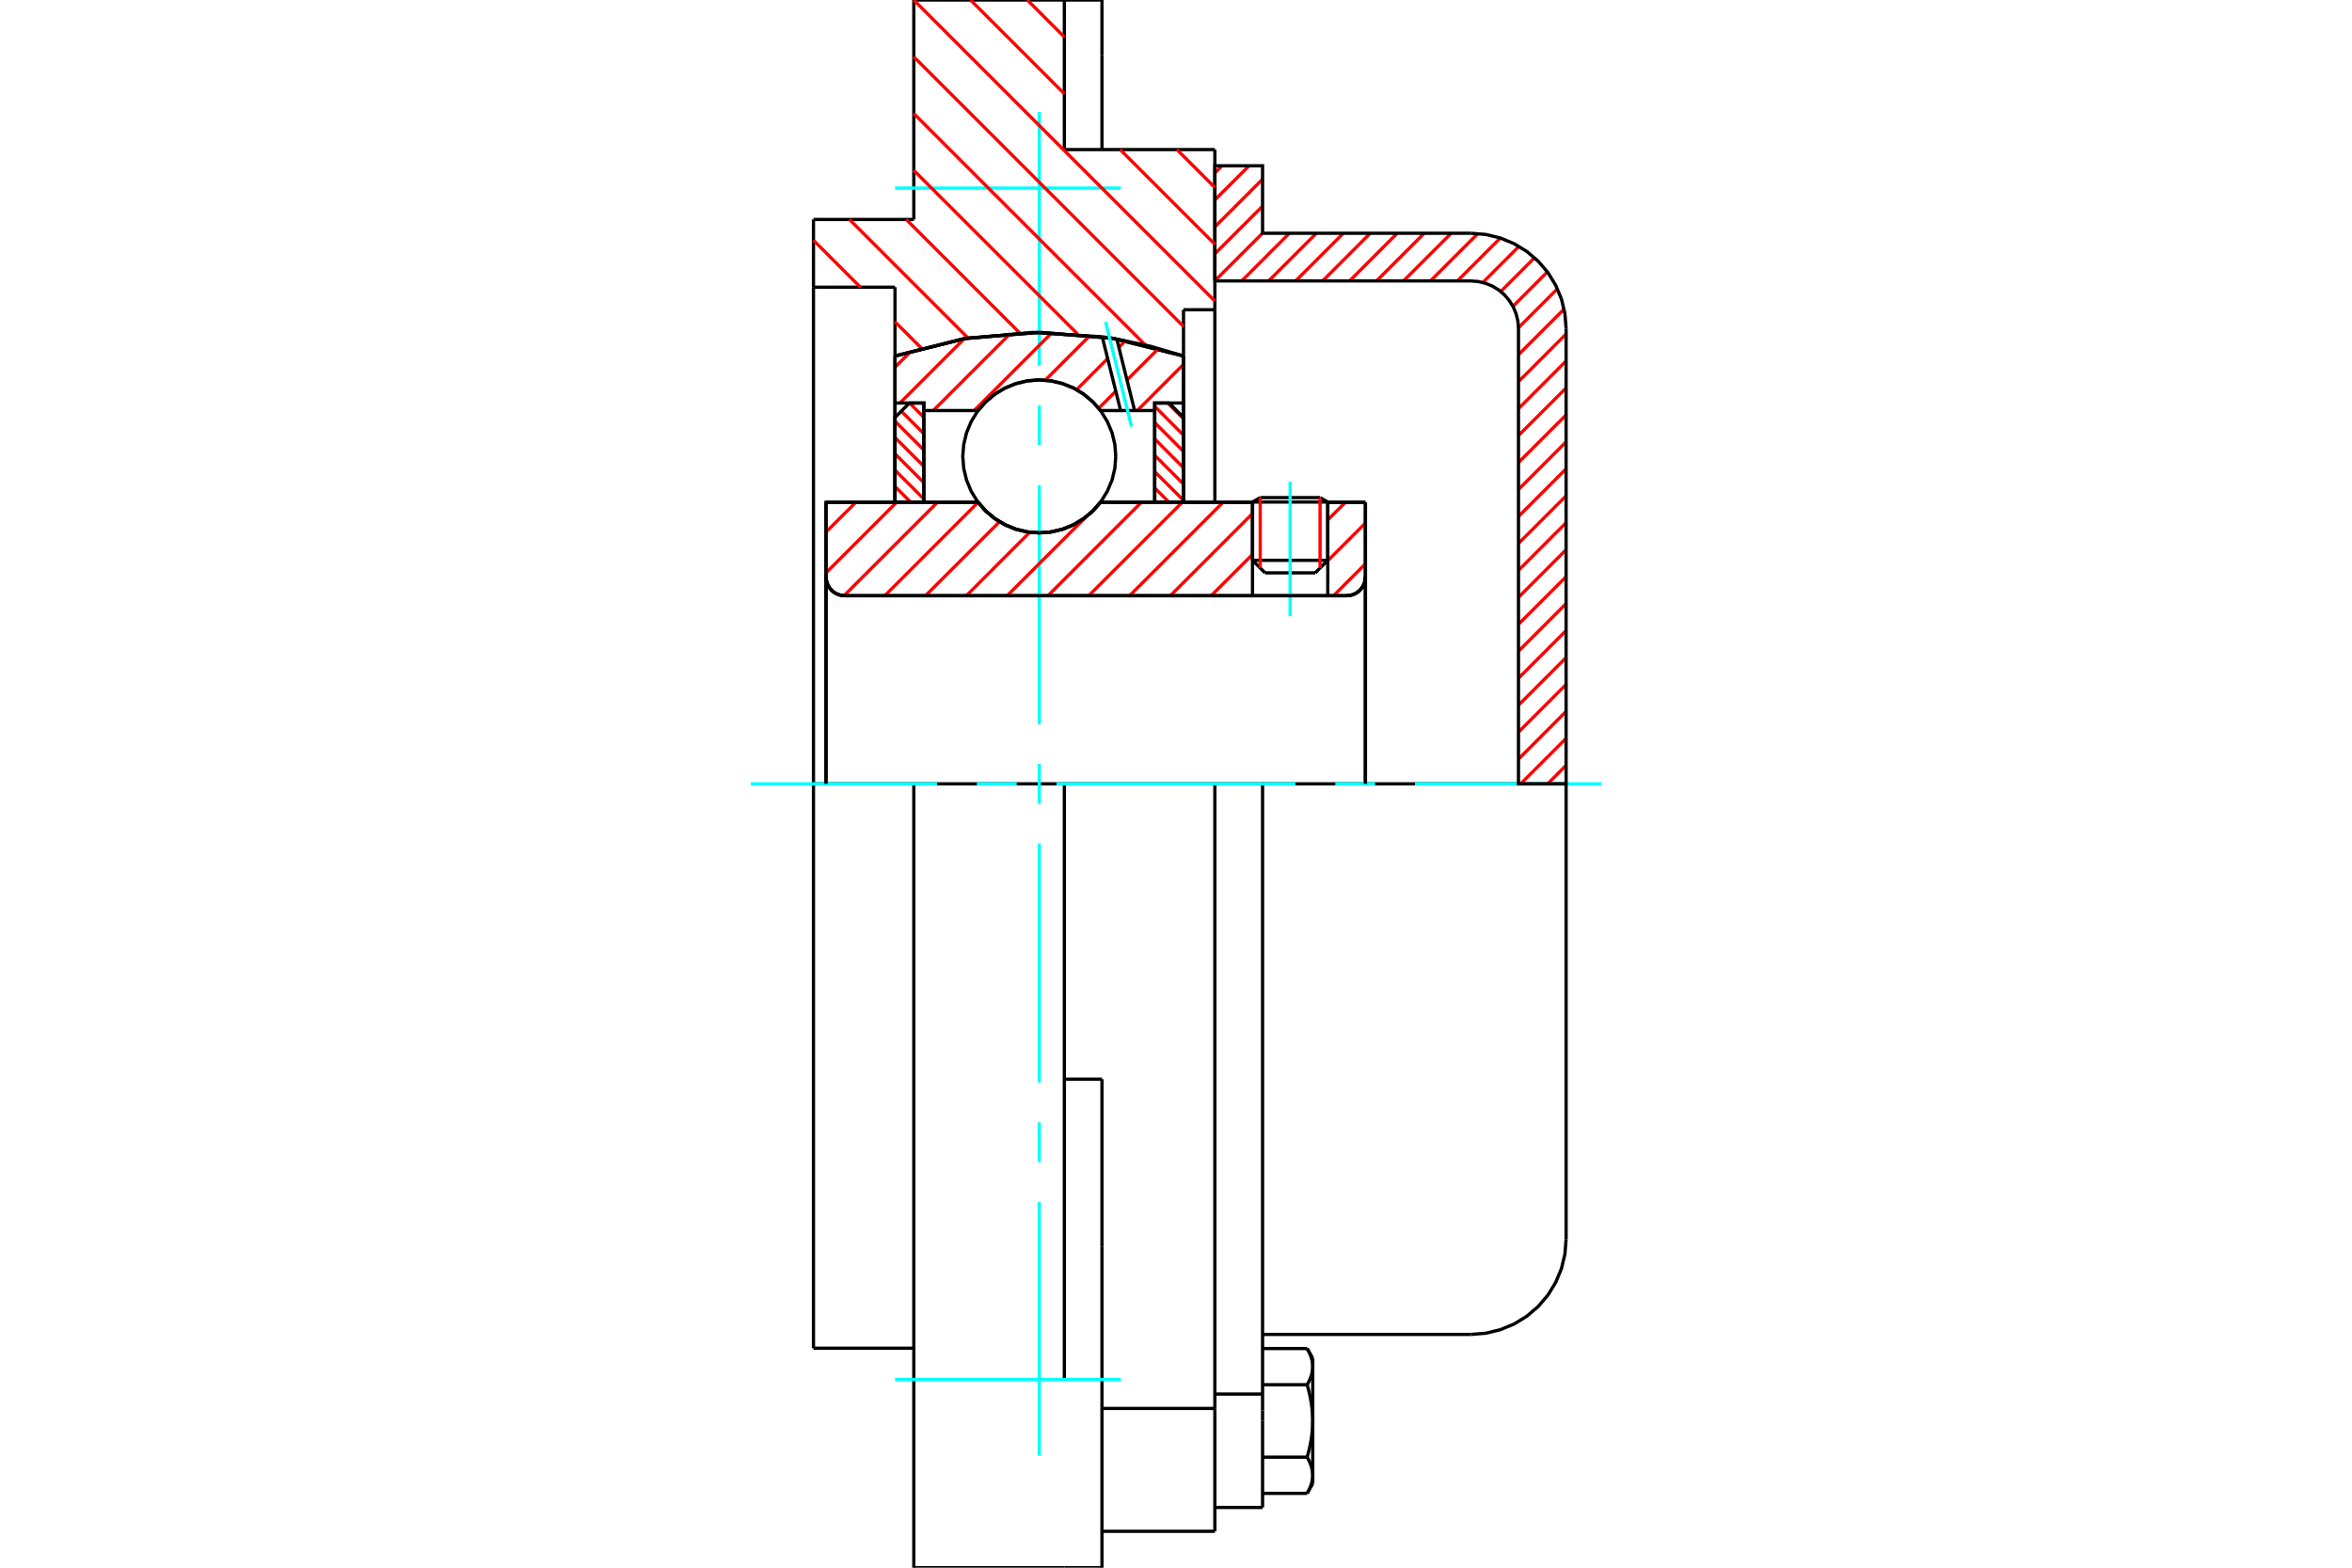 <?xml version="1.0" standalone="no"?>
<!DOCTYPE svg PUBLIC "-//W3C//DTD SVG 1.1//EN"
	"http://www.w3.org/Graphics/SVG/1.1/DTD/svg11.dtd">
<svg xmlns="http://www.w3.org/2000/svg" height="100%" width="100%" viewBox="0 0 36000 24000">
	<rect x="-1800" y="-1200" width="39600" height="26400" style="fill:#FFF"/>
	<g style="fill:none; fill-rule:evenodd" transform="matrix(1 0 0 1 0 0)">
		<g style="fill:none; stroke:#000; stroke-width:50; shape-rendering:geometricPrecision">
			<line x1="20323" y1="7686" x2="19171" y2="7686"/>
			<line x1="19289" y1="7618" x2="20205" y2="7618"/>
			<line x1="19171" y1="8578" x2="20323" y2="8578"/>
			<line x1="20131" y1="8770" x2="19363" y2="8770"/>
			<polyline points="20611,9120 20656,9116 20700,9106 20742,9089 20780,9065 20815,9036 20844,9001 20868,8963 20885,8921 20896,8877 20899,8832"/>
			<line x1="20899" y1="7690" x2="20899" y2="8832"/>
			<line x1="20323" y1="7690" x2="20899" y2="7690"/>
			<line x1="16844" y1="7690" x2="19171" y2="7690"/>
			<polyline points="14971,7690 15090,7825 15229,7941 15384,8034 15551,8102 15727,8144 15907,8158 16087,8144 16263,8102 16431,8034 16586,7941 16724,7825 16844,7690"/>
			<line x1="12643" y1="7690" x2="14971" y2="7690"/>
			<line x1="12643" y1="8832" x2="12643" y2="7690"/>
			<polyline points="12643,8832 12647,8877 12657,8921 12675,8963 12698,9001 12728,9036 12762,9065 12800,9089 12842,9106 12886,9116 12931,9120"/>
			<line x1="20611" y1="9120" x2="12931" y2="9120"/>
			<line x1="20899" y1="8832" x2="20899" y2="12000"/>
			<line x1="12643" y1="8832" x2="12643" y2="12000"/>
			<line x1="19289" y1="7618" x2="19171" y2="7686"/>
			<line x1="20323" y1="7686" x2="20205" y2="7618"/>
			<line x1="20131" y1="8770" x2="20323" y2="8578"/>
			<line x1="19171" y1="8578" x2="19363" y2="8770"/>
			<line x1="19171" y1="7686" x2="19171" y2="8578"/>
			<line x1="20323" y1="8578" x2="20323" y2="7686"/>
			<polyline points="20611,9120 20656,9116 20700,9106 20742,9089 20780,9065 20815,9036 20844,9001 20868,8963 20885,8921 20896,8877 20899,8832"/>
			<polyline points="12643,8832 12647,8877 12657,8921 12675,8963 12698,9001 12728,9036 12762,9065 12800,9089 12842,9106 12886,9116 12931,9120"/>
			<polyline points="18595,23443 18595,21754 18595,21562"/>
			<line x1="16867" y1="21562" x2="18595" y2="21562"/>
			<line x1="16291" y1="2290" x2="18595" y2="2290"/>
			<line x1="18595" y1="12000" x2="18595" y2="21562"/>
			<line x1="18595" y1="12000" x2="16291" y2="12000"/>
			<line x1="16867" y1="16521" x2="16291" y2="16521"/>
			<line x1="13987" y1="12000" x2="12451" y2="12000"/>
			<line x1="16291" y1="12000" x2="13987" y2="12000"/>
			<line x1="13699" y1="4397" x2="12451" y2="4397"/>
			<line x1="13699" y1="5450" x2="13699" y2="4397"/>
			<polyline points="18115,5450 17026,5179 15907,5088 14788,5179 13699,5450"/>
			<line x1="18115" y1="4742" x2="18115" y2="5450"/>
			<line x1="18595" y1="4742" x2="18115" y2="4742"/>
			<line x1="18595" y1="2290" x2="18595" y2="4742"/>
			<line x1="16291" y1="0" x2="16291" y2="2290"/>
			<line x1="13987" y1="0" x2="16291" y2="0"/>
			<line x1="13987" y1="3360" x2="13987" y2="0"/>
			<line x1="12451" y1="3360" x2="13987" y2="3360"/>
			<line x1="12451" y1="4397" x2="12451" y2="3360"/>
			<line x1="13699" y1="7690" x2="13699" y2="5450"/>
			<line x1="18115" y1="5450" x2="18115" y2="7690"/>
			<line x1="12451" y1="20640" x2="12451" y2="12000"/>
			<line x1="18595" y1="4742" x2="18595" y2="7690"/>
			<line x1="12451" y1="12000" x2="12451" y2="4397"/>
			<line x1="16867" y1="19084" x2="16867" y2="16521"/>
			<line x1="16291" y1="21120" x2="16291" y2="12000"/>
			<line x1="16867" y1="24000" x2="16867" y2="19084"/>
			<line x1="16867" y1="844" x2="16867" y2="0"/>
			<line x1="16867" y1="2290" x2="16867" y2="844"/>
			<polyline points="13987,24000 13987,21120 13987,12000"/>
			<line x1="13987" y1="24000" x2="16291" y2="24000"/>
			<line x1="16867" y1="23443" x2="18595" y2="23443"/>
			<line x1="12451" y1="20640" x2="13987" y2="20640"/>
			<line x1="16867" y1="0" x2="16291" y2="0"/>
			<line x1="16291" y1="24000" x2="16867" y2="24000"/>
			<line x1="18595" y1="21342" x2="19325" y2="21342"/>
			<line x1="19325" y1="21592" x2="19325" y2="21342"/>
			<line x1="19325" y1="21754" x2="19325" y2="21592"/>
			<line x1="19325" y1="23078" x2="19325" y2="21754"/>
			<polyline points="19325,21342 19325,12000 18595,12000"/>
			<polyline points="20007,21199 20012,21191 20017,21182 20022,21173 20026,21165 20030,21156 20035,21148 20039,21140 20042,21131 20046,21123 20050,21115 20053,21107 20056,21099 20060,21091 20062,21083 20065,21075 20068,21067 20071,21060 20073,21052 20075,21044 20077,21036 20079,21029 20081,21021 20083,21013 20084,21006 20086,20998 20087,20991 20088,20983 20089,20975 20090,20968 20091,20960 20092,20953 20092,20945 20093,20937 20093,20930 20093,20922"/>
			<polyline points="20093,21754 20093,21738 20093,21723 20092,21708 20092,21693 20091,21678 20090,21662 20089,21647 20088,21632 20087,21617 20086,21602 20084,21587 20083,21571 20081,21556 20079,21541 20077,21525 20075,21510 20073,21494 20071,21479 20068,21463 20065,21448 20062,21432 20060,21416 20056,21400 20053,21384 20050,21368 20046,21352 20042,21335 20039,21319 20035,21302 20030,21285 20026,21268 20022,21251 20017,21234 20012,21217 20007,21199"/>
			<line x1="20093" y1="20922" x2="20093" y2="21754"/>
			<polyline points="20093,22585 20093,22577 20093,22570 20092,22562 20092,22555 20091,22547 20090,22539 20089,22532 20088,22524 20087,22517 20086,22509 20084,22501 20083,22494 20081,22486 20079,22479 20077,22471 20075,22463 20073,22455 20071,22448 20068,22440 20065,22432 20062,22424 20060,22416 20056,22408 20053,22400 20050,22392 20046,22384 20042,22376 20039,22368 20035,22359 20030,22351 20026,22342 20022,22334 20017,22325 20012,22317 20007,22308"/>
			<line x1="20093" y1="21754" x2="20093" y2="22585"/>
			<polyline points="20007,22308 20012,22290 20017,22273 20022,22256 20026,22239 20030,22222 20035,22205 20039,22188 20042,22172 20046,22156 20050,22139 20053,22123 20056,22107 20060,22091 20062,22075 20065,22060 20068,22044 20071,22028 20073,22013 20075,21997 20077,21982 20079,21967 20081,21951 20083,21936 20084,21921 20086,21905 20087,21890 20088,21875 20089,21860 20090,21845 20091,21830 20092,21814 20092,21799 20093,21784 20093,21769 20093,21754"/>
			<line x1="20093" y1="22585" x2="20093" y2="22714"/>
			<polyline points="20007,22862 20012,22853 20017,22845 20022,22836 20026,22828 20030,22819 20035,22811 20039,22802 20042,22794 20046,22786 20050,22778 20053,22770 20056,22762 20060,22754 20062,22746 20065,22738 20068,22730 20071,22722 20073,22715 20075,22707 20077,22699 20079,22691 20081,22684 20083,22676 20084,22669 20086,22661 20087,22653 20088,22646 20089,22638 20090,22631 20091,22623 20092,22615 20092,22608 20093,22600 20093,22593 20093,22585"/>
			<polyline points="20093,20922 20093,20915 20093,20907 20092,20899 20092,20892 20091,20884 20090,20877 20089,20869 20088,20861 20087,20854 20086,20846 20084,20839 20083,20831 20081,20823 20079,20816 20077,20808 20075,20800 20073,20793 20071,20785 20068,20777 20065,20769 20062,20761 20060,20753 20056,20745 20053,20737 20050,20729 20046,20721 20042,20713 20039,20705 20035,20696 20030,20688 20026,20680 20022,20671 20017,20663 20012,20654 20007,20645"/>
			<line x1="20093" y1="20794" x2="20093" y2="20922"/>
			<line x1="19325" y1="22862" x2="20007" y2="22862"/>
			<line x1="19325" y1="22308" x2="20007" y2="22308"/>
			<line x1="19325" y1="21199" x2="20007" y2="21199"/>
			<line x1="19325" y1="20645" x2="20007" y2="20645"/>
			<polyline points="23971,12000 22512,12000 19325,12000"/>
			<line x1="23971" y1="18970" x2="23971" y2="12000"/>
			<line x1="18595" y1="23078" x2="19325" y2="23078"/>
			<line x1="20007" y1="22862" x2="20093" y2="22714"/>
			<line x1="20093" y1="20794" x2="20007" y2="20645"/>
			<polyline points="22512,20429 22740,20411 22963,20357 23174,20270 23370,20150 23544,20001 23693,19827 23812,19632 23900,19421 23953,19198 23971,18970"/>
			<line x1="19325" y1="20429" x2="22512" y2="20429"/>
		</g>
		<g style="fill:none; stroke:#0FF; stroke-width:50; shape-rendering:geometricPrecision">
			<line x1="19747" y1="9435" x2="19747" y2="7375"/>
			<line x1="15907" y1="22286" x2="15907" y2="18401"/>
			<line x1="15907" y1="17791" x2="15907" y2="17182"/>
			<line x1="15907" y1="16572" x2="15907" y2="12914"/>
			<line x1="15907" y1="12305" x2="15907" y2="11695"/>
			<line x1="15907" y1="11086" x2="15907" y2="7428"/>
			<line x1="15907" y1="6818" x2="15907" y2="6209"/>
			<line x1="15907" y1="5599" x2="15907" y2="1714"/>
			<line x1="11491" y1="12000" x2="14342" y2="12000"/>
			<line x1="14952" y1="12000" x2="15562" y2="12000"/>
			<line x1="16171" y1="12000" x2="19829" y2="12000"/>
			<line x1="20438" y1="12000" x2="21048" y2="12000"/>
			<line x1="21658" y1="12000" x2="24509" y2="12000"/>
			<line x1="13699" y1="2880" x2="17155" y2="2880"/>
			<line x1="13699" y1="21120" x2="17155" y2="21120"/>
		</g>
		<g style="fill:none; stroke:#F00; stroke-width:50; shape-rendering:geometricPrecision">
			<line x1="23971" y1="11717" x2="23688" y2="12000"/>
			<line x1="23971" y1="11304" x2="23275" y2="12000"/>
			<line x1="23971" y1="10891" x2="23242" y2="11621"/>
			<line x1="23971" y1="10479" x2="23242" y2="11208"/>
			<line x1="23971" y1="10066" x2="23242" y2="10796"/>
			<line x1="23971" y1="9653" x2="23242" y2="10383"/>
			<line x1="23971" y1="9241" x2="23242" y2="9970"/>
			<line x1="23971" y1="8828" x2="23242" y2="9557"/>
			<line x1="23971" y1="8415" x2="23242" y2="9145"/>
			<line x1="23971" y1="8002" x2="23242" y2="8732"/>
			<line x1="23971" y1="7590" x2="23242" y2="8319"/>
			<line x1="23971" y1="7177" x2="23242" y2="7907"/>
			<line x1="23971" y1="6764" x2="23242" y2="7494"/>
			<line x1="23971" y1="6352" x2="23242" y2="7081"/>
			<line x1="23971" y1="5939" x2="23242" y2="6668"/>
			<line x1="23971" y1="5526" x2="23242" y2="6256"/>
			<line x1="23971" y1="5113" x2="23242" y2="5843"/>
			<line x1="23940" y1="4732" x2="23242" y2="5430"/>
			<line x1="23838" y1="4421" x2="23241" y2="5018"/>
			<line x1="23684" y1="4162" x2="23157" y2="4690"/>
			<line x1="23488" y1="3946" x2="22971" y2="4463"/>
			<line x1="23249" y1="3772" x2="22696" y2="4325"/>
			<line x1="22965" y1="3643" x2="22307" y2="4301"/>
			<line x1="22620" y1="3576" x2="21895" y2="4301"/>
			<line x1="22212" y1="3571" x2="21482" y2="4301"/>
			<line x1="21799" y1="3571" x2="21069" y2="4301"/>
			<line x1="21386" y1="3571" x2="20657" y2="4301"/>
			<line x1="20973" y1="3571" x2="20244" y2="4301"/>
			<line x1="20561" y1="3571" x2="19831" y2="4301"/>
			<line x1="20148" y1="3571" x2="19418" y2="4301"/>
			<line x1="19735" y1="3571" x2="19006" y2="4301"/>
			<line x1="19325" y1="3569" x2="18595" y2="4298"/>
			<line x1="19325" y1="3156" x2="18595" y2="3886"/>
			<line x1="19325" y1="2743" x2="18595" y2="3473"/>
			<line x1="19118" y1="2538" x2="18595" y2="3060"/>
			<line x1="18705" y1="2538" x2="18595" y2="2648"/>
		</g>
		<g style="fill:none; stroke:#000; stroke-width:50; shape-rendering:geometricPrecision">
			<polyline points="18595,4301 18595,2538 19325,2538 19325,3571 22512,3571"/>
			<polyline points="23971,5030 23953,4802 23900,4579 23812,4368 23693,4173 23544,3999 23370,3850 23174,3730 22963,3643 22740,3589 22512,3571"/>
			<polyline points="23971,5030 23971,12000 23242,12000 23242,5030 23233,4916 23206,4805 23162,4699 23102,4602 23028,4514 22941,4440 22843,4380 22737,4337 22626,4310 22512,4301 18595,4301"/>
		</g>
		<g style="fill:none; stroke:#F00; stroke-width:50; shape-rendering:geometricPrecision">
			<line x1="15724" y1="0" x2="16291" y2="567"/>
			<line x1="18014" y1="2290" x2="18595" y2="2871"/>
			<line x1="14855" y1="0" x2="16291" y2="1436"/>
			<line x1="17145" y1="2290" x2="18595" y2="3740"/>
			<line x1="13987" y1="1" x2="18595" y2="4609"/>
			<line x1="13987" y1="870" x2="18115" y2="4998"/>
			<line x1="13987" y1="1739" x2="17534" y2="5286"/>
			<line x1="13987" y1="2608" x2="16495" y2="5115"/>
			<line x1="13871" y1="3360" x2="15607" y2="5096"/>
			<line x1="13002" y1="3360" x2="14819" y2="5177"/>
			<line x1="12451" y1="3678" x2="13170" y2="4397"/>
			<line x1="13699" y1="4926" x2="14104" y2="5331"/>
		</g>
		<g style="fill:none; stroke:#000; stroke-width:50; shape-rendering:geometricPrecision">
			<polyline points="18115,5450 17026,5179 15907,5088 14788,5179 13699,5450"/>
		</g>
		<g style="fill:none; stroke:#F00; stroke-width:50; shape-rendering:geometricPrecision">
			<line x1="20205" y1="7618" x2="20205" y2="8696"/>
			<line x1="19289" y1="8696" x2="19289" y2="7618"/>
			<line x1="13699" y1="7448" x2="13941" y2="7690"/>
			<line x1="13699" y1="7198" x2="14141" y2="7640"/>
			<line x1="13699" y1="6948" x2="14141" y2="7390"/>
			<line x1="13699" y1="6698" x2="14141" y2="7140"/>
			<line x1="13699" y1="6449" x2="14141" y2="6890"/>
			<line x1="13795" y1="6295" x2="14141" y2="6640"/>
			<line x1="13921" y1="6170" x2="14141" y2="6390"/>
		</g>
		<g style="fill:none; stroke:#000; stroke-width:50; shape-rendering:geometricPrecision">
			<polyline points="14141,7690 14141,6170 13920,6170 13699,6391 13699,7690 14141,7690"/>
		</g>
		<g style="fill:none; stroke:#F00; stroke-width:50; shape-rendering:geometricPrecision">
			<line x1="17873" y1="6170" x2="18115" y2="6412"/>
			<line x1="17674" y1="6221" x2="18115" y2="6662"/>
			<line x1="17674" y1="6470" x2="18115" y2="6912"/>
			<line x1="17674" y1="6720" x2="18115" y2="7162"/>
			<line x1="17674" y1="6970" x2="18115" y2="7412"/>
			<line x1="17674" y1="7220" x2="18115" y2="7661"/>
			<line x1="17674" y1="7470" x2="17894" y2="7690"/>
		</g>
		<g style="fill:none; stroke:#000; stroke-width:50; shape-rendering:geometricPrecision">
			<polyline points="17674,7690 17674,6170 17894,6170 18115,6391 18115,7690 17674,7690"/>
			<polyline points="17078,6987 17064,6804 17021,6625 16950,6456 16854,6299 16735,6159 16595,6040 16439,5944 16269,5874 16090,5831 15907,5816 15724,5831 15545,5874 15376,5944 15219,6040 15079,6159 14960,6299 14864,6456 14794,6625 14751,6804 14736,6987 14751,7170 14794,7349 14864,7519 14960,7675 15079,7815 15219,7934 15376,8030 15545,8101 15724,8143 15907,8158 16090,8143 16269,8101 16439,8030 16595,7934 16735,7815 16854,7675 16950,7519 17021,7349 17064,7170 17078,6987"/>
		</g>
		<g style="fill:none; stroke:#F00; stroke-width:50; shape-rendering:geometricPrecision">
			<line x1="18115" y1="5577" x2="17408" y2="6285"/>
			<line x1="17733" y1="5335" x2="17250" y2="5818"/>
			<line x1="17078" y1="5989" x2="16817" y2="6251"/>
			<line x1="17228" y1="5216" x2="17125" y2="5318"/>
			<line x1="16954" y1="5489" x2="16478" y2="5966"/>
			<line x1="16684" y1="5135" x2="15998" y2="5821"/>
			<line x1="16101" y1="5093" x2="14910" y2="6285"/>
			<line x1="15465" y1="5105" x2="14285" y2="6285"/>
			<line x1="14760" y1="5185" x2="13775" y2="6170"/>
			<line x1="13947" y1="5374" x2="13699" y2="5622"/>
		</g>
		<g style="fill:none; stroke:#000; stroke-width:50; shape-rendering:geometricPrecision">
			<polyline points="13699,7690 13699,6170 13699,5450"/>
			<polyline points="16871,5156 15803,5089 14737,5188 13699,5450"/>
			<polyline points="17094,5191 16983,5172 16871,5156"/>
			<polyline points="18115,5450 17609,5301 17094,5191"/>
			<polyline points="18115,5450 18115,6170 17674,6170 17674,6285 17674,7690"/>
			<polyline points="17674,6285 17366,6285 17152,6285 16844,6285 16724,6149 16586,6033 16431,5940 16263,5872 16087,5830 15907,5816 15727,5830 15551,5872 15384,5940 15229,6033 15090,6149 14971,6285 14141,6285 14141,7690"/>
			<polyline points="14141,6285 14141,6170 13699,6170"/>
			<line x1="18115" y1="6170" x2="18115" y2="7690"/>
		</g>
		<g style="fill:none; stroke:#0FF; stroke-width:50; shape-rendering:geometricPrecision">
			<line x1="17319" y1="6530" x2="16922" y2="4927"/>
		</g>
		<g style="fill:none; stroke:#000; stroke-width:50; shape-rendering:geometricPrecision">
			<line x1="17152" y1="6285" x2="16871" y2="5156"/>
			<line x1="17366" y1="6285" x2="17094" y2="5191"/>
		</g>
		<g style="fill:none; stroke:#F00; stroke-width:50; shape-rendering:geometricPrecision">
			<line x1="20899" y1="8632" x2="20411" y2="9120"/>
			<line x1="20899" y1="8008" x2="20323" y2="8584"/>
			<line x1="20593" y1="7690" x2="20323" y2="7959"/>
			<line x1="19171" y1="9111" x2="19162" y2="9120"/>
			<line x1="19171" y1="8487" x2="18538" y2="9120"/>
			<line x1="19171" y1="7862" x2="17913" y2="9120"/>
			<line x1="18719" y1="7690" x2="17289" y2="9120"/>
			<line x1="18095" y1="7690" x2="16664" y2="9120"/>
			<line x1="17470" y1="7690" x2="16040" y2="9120"/>
			<line x1="16846" y1="7690" x2="16837" y2="7698"/>
			<line x1="16620" y1="7916" x2="15415" y2="9120"/>
			<line x1="15762" y1="8148" x2="14791" y2="9120"/>
			<line x1="15299" y1="7987" x2="14166" y2="9120"/>
			<line x1="14971" y1="7690" x2="13542" y2="9120"/>
			<line x1="14348" y1="7690" x2="12918" y2="9120"/>
			<line x1="13723" y1="7690" x2="12643" y2="8770"/>
			<line x1="13099" y1="7690" x2="12643" y2="8145"/>
		</g>
		<g style="fill:none; stroke:#000; stroke-width:50; shape-rendering:geometricPrecision">
			<line x1="20899" y1="12000" x2="20899" y2="7690"/>
			<polyline points="20611,9120 20656,9116 20700,9106 20742,9089 20780,9065 20815,9036 20844,9001 20868,8963 20885,8921 20896,8877 20899,8832"/>
			<polyline points="20611,9120 20323,9120 20323,7690"/>
			<polyline points="20323,9120 19171,9120 19171,7690"/>
			<line x1="19171" y1="9120" x2="12931" y2="9120"/>
			<polyline points="12643,8832 12647,8877 12657,8921 12675,8963 12698,9001 12728,9036 12762,9065 12800,9089 12842,9106 12886,9116 12931,9120"/>
			<polyline points="12643,8832 12643,7690 13085,7690 14971,7690 15090,7825 15229,7941 15384,8034 15551,8102 15727,8144 15907,8158 16087,8144 16263,8102 16431,8034 16586,7941 16724,7825 16844,7690 19171,7690"/>
			<line x1="20323" y1="7690" x2="20899" y2="7690"/>
			<line x1="12643" y1="12000" x2="12643" y2="8832"/>
		</g>
	</g>
</svg>
